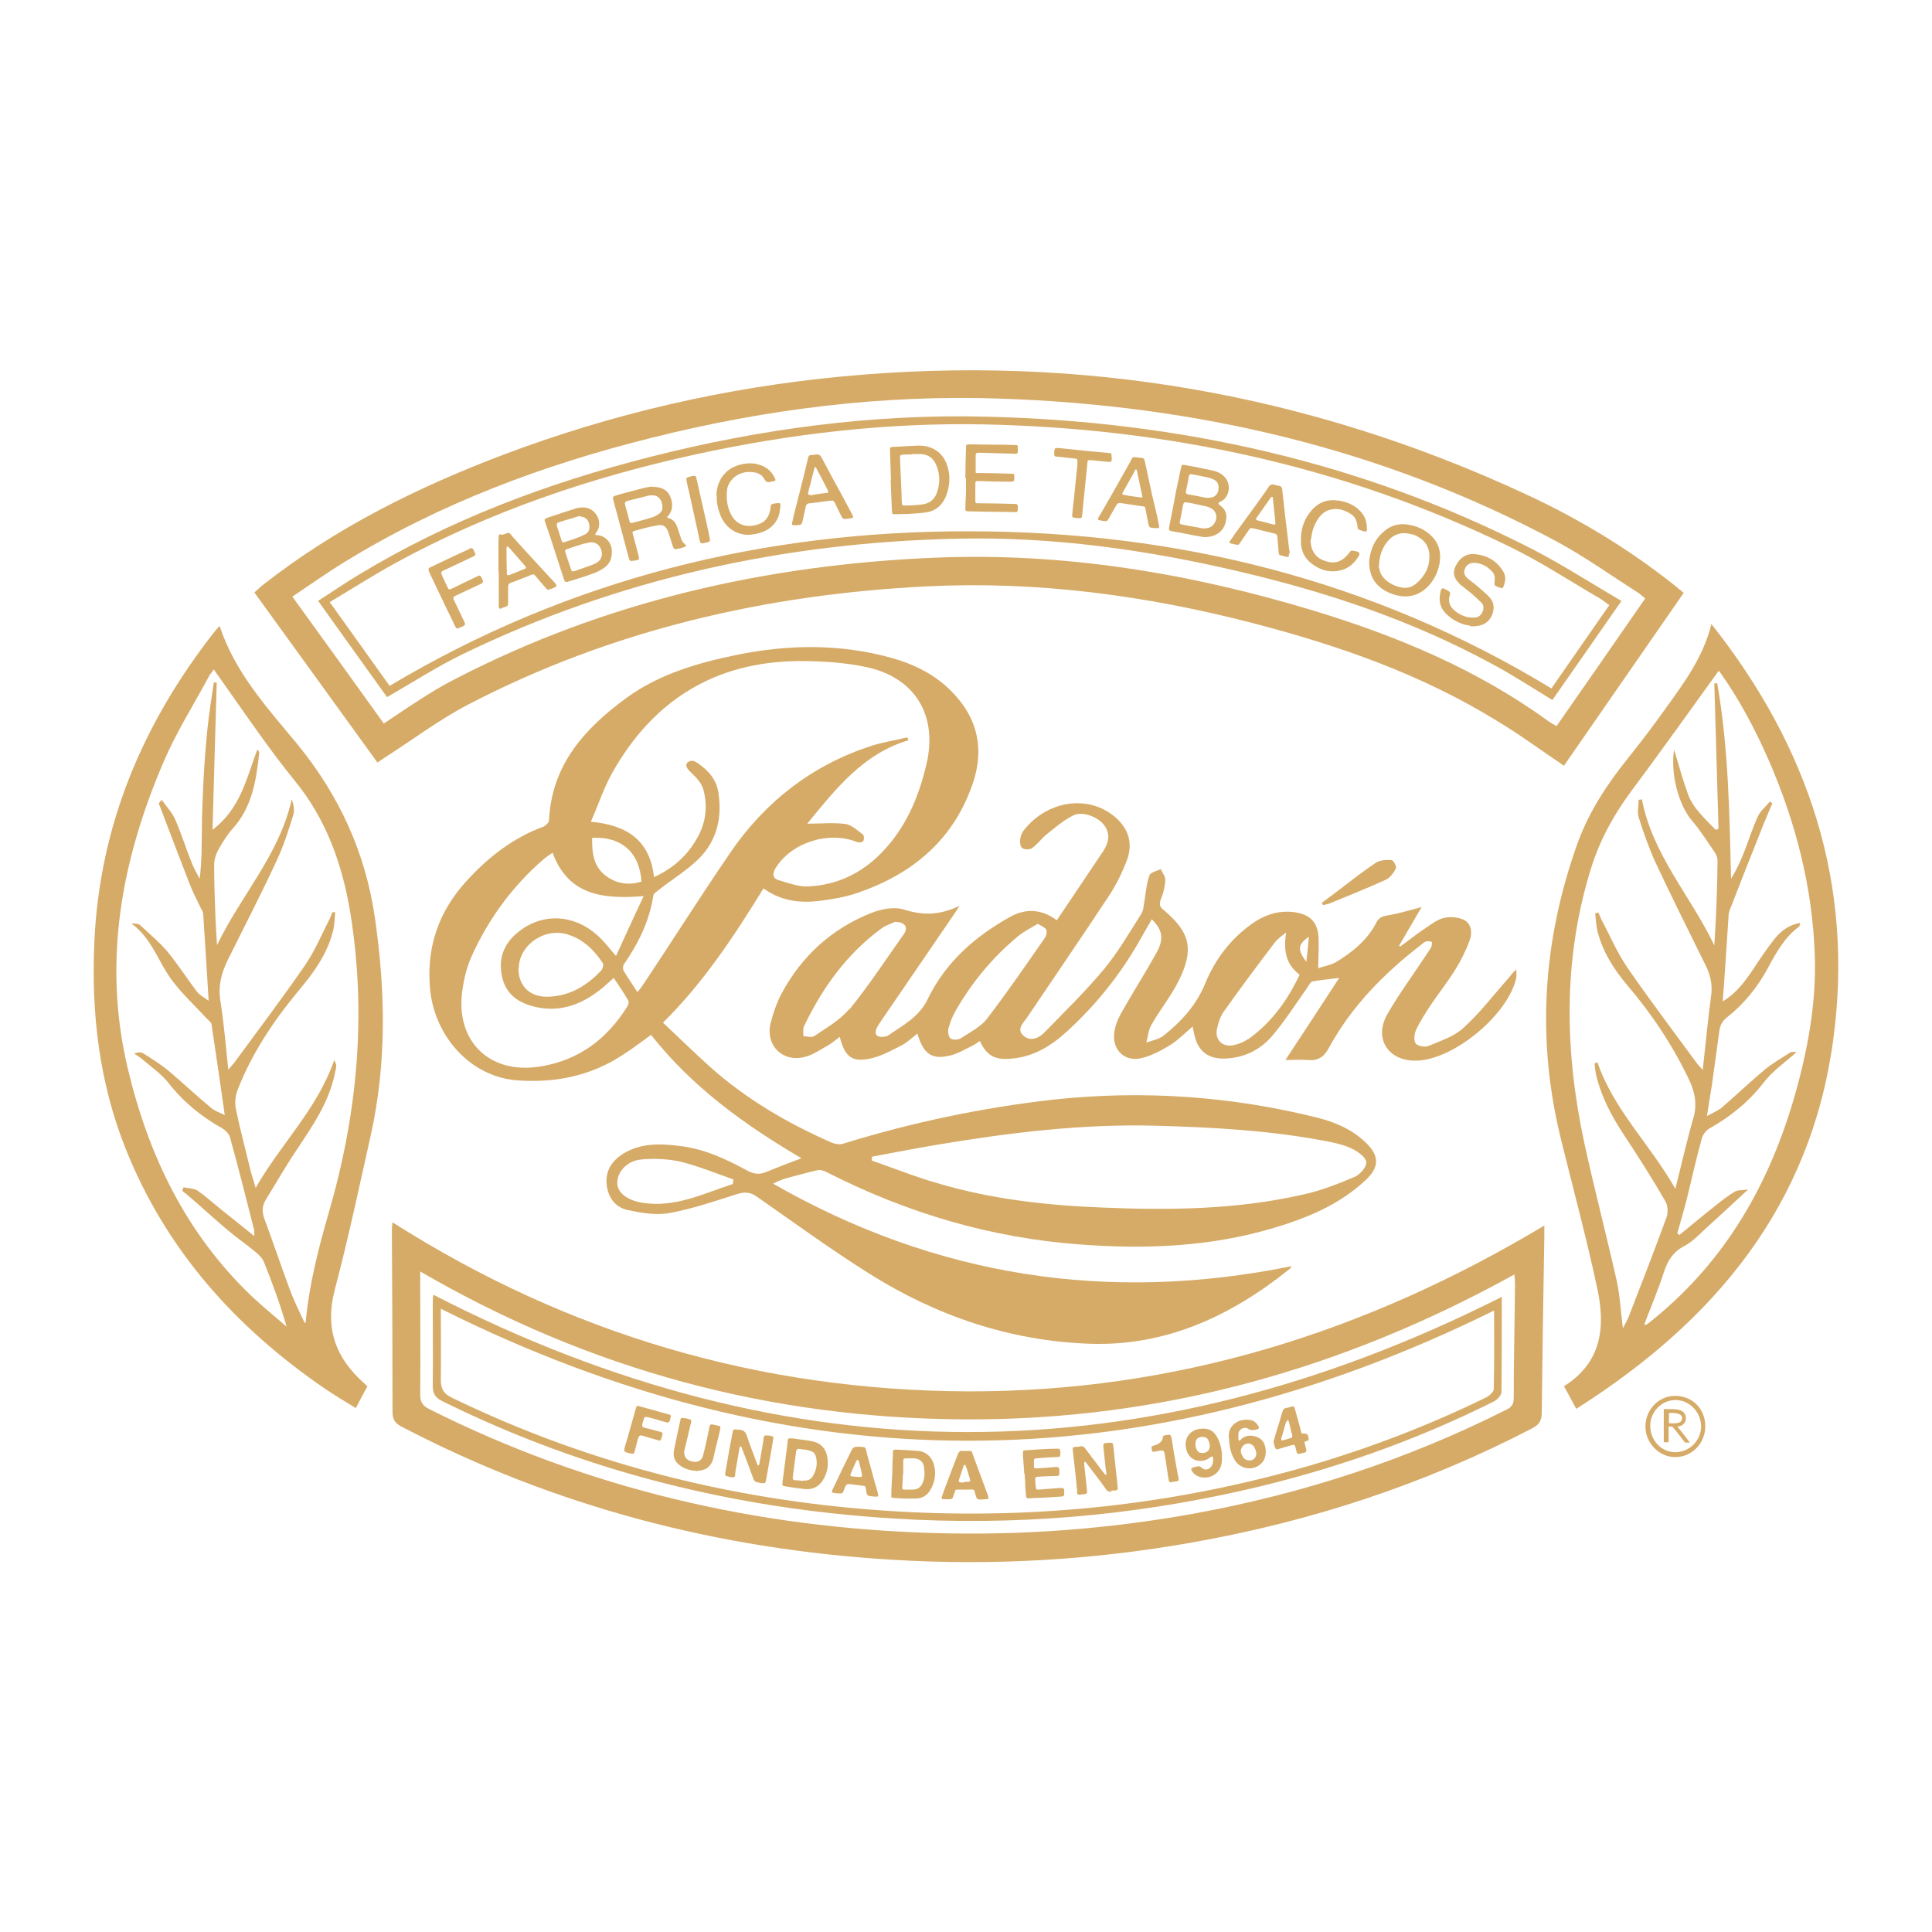 <?xml version="1.0" encoding="UTF-8"?>
<svg xmlns="http://www.w3.org/2000/svg" version="1.1" viewBox="0 0 600 600">
  <defs>
    <style>
      .cls-1 {
        fill: #d6ab67;
      }
    </style>
  </defs>
  <!-- Generator: Adobe Illustrator 28.7.1, SVG Export Plug-In . SVG Version: 1.2.0 Build 142)  -->
  <g>
    <g id="Layer_1">
      <g id="Layer_1-2" data-name="Layer_1">
        <g>
          <path class="cls-1" d="M202.3,321.3c-3,2.2-5.9,4.4-8.9,6.3-10,6.6-21.2,8.8-32.9,7.9-14.4-1.1-25.9-13.8-27-29.1-1-12.6,2.9-23.5,11.3-32.7,6.7-7.4,14.5-13.5,24-17,.7-.3,1.7-1.3,1.7-1.9.8-17.3,11.1-28.6,24.1-38.1,10.2-7.4,22-10.8,34.1-13.3,16.1-3.3,32.2-3.5,48.1.9,6.2,1.7,12,4.4,16.9,8.7,9.2,8.2,12.4,18.3,8.5,30-5.9,17.7-18.7,28.4-35.9,34.3-3.8,1.3-7.9,2-12,2.5-6,.7-11.8,0-17.2-3.9-9.1,14.8-18.5,29.1-31.2,41.7,5,4.7,9.7,9.3,14.7,13.8,11.2,10,24.1,17.5,37.8,23.5,1,.4,2.4.6,3.4.3,21.3-6.6,43.1-11.2,65.3-13.7,27.8-3,55.3-1.1,82.4,5.7,5.4,1.4,10.4,3.6,14.5,7.5,4.4,4.1,4.5,7.7.1,11.8-8.1,7.6-18,11.7-28.4,14.8-19.6,5.9-39.7,6.7-60,5.2-27.9-2-54.1-9.8-79-22.5-.8-.4-1.9-.8-2.8-.6-3.1.7-6.2,1.6-9.3,2.4-1.5.4-3,1-4.5,1.8,50.5,28.9,104.1,37.2,161.1,25.6-.2.2-.4.6-.7.9-18.2,14.6-38.5,24.1-62.3,23.2-24.7-.9-47.5-8.7-68.3-21.8-11.9-7.5-23.3-15.8-34.9-23.9-2-1.4-3.7-1.5-6-.8-6.9,2.2-13.9,4.6-21,5.9-4.1.8-8.8,0-13-.9-3.8-.8-6.2-3.8-6.6-8-.4-4.1,1.5-7.1,4.8-9.3,5.6-3.6,11.8-3.4,18-2.6,7.6.9,14.4,4.1,21,7.7,2.1,1.1,3.8,1.2,5.9.3,3.4-1.4,6.8-2.7,10.8-4.2-17.9-10.5-34.1-22.3-46.7-38.3h0s0,0,0,0ZM198.1,308c.9-1.2,1.5-2,2.1-2.9,8.9-13.4,17.5-27,26.6-40.3,10.8-15.8,25.3-27.1,43.6-33.1,3.7-1.2,7.6-1.8,11.4-2.7.1.3.2.6.3.9-14,4.2-22.4,14.9-31.4,25.9,4.4,0,8.2-.4,11.9.1,1.9.3,3.7,2,5.4,3.3.4.3.4,1.7,0,2.1-.3.4-1.5.4-2.1.1-8.9-3.4-20.3.4-25.1,8.3-1,1.7-.8,3.1.9,3.6,3,.9,6.2,2.1,9.2,2,8.9-.4,16.6-4,22.9-10.5,7.5-7.7,11.5-17.2,13.9-27.4,3.6-15.1-3.4-26.9-18.5-30.2-6.9-1.5-14.1-1.9-21.1-1.9-26,.2-45.2,12.1-57.9,34.6-2.6,4.6-4.3,9.8-6.7,15.3,11.3,1,18.4,5.9,19.6,17.2,6.1-2.8,10.6-6.9,13.6-12.5,2.6-4.7,3.1-9.8,1.7-14.8-.5-1.8-2-3.5-3.5-4.9-.8-.8-2.5-2.2-1.4-3.4,1.2-1,2.3-.4,3.2.2,3.4,2.4,5.8,5.1,6.4,9.2,1.2,7.6-.4,14.7-5.9,20.3-3.7,3.7-8.3,6.5-12.4,9.7-.7.6-1.8,1.2-1.9,1.9-1.2,7.9-4.6,14.8-9.1,21.3-.4.5-.4,1.6-.1,2.1,1.2,2.1,2.6,4,4.1,6.4h0s0,0,0,0ZM270.8,359.3c0,.4,0,.7-.1,1.1,6.9,2.4,13.6,5.1,20.6,7.1,16.5,4.9,33.5,6.8,50.6,7.5,21,.9,42,.7,62.7-4,5.5-1.2,10.9-3.3,16.1-5.5,1.6-.7,3.7-3,3.6-4.5,0-1.5-2.4-3.2-4.1-4.1-2.1-1.1-4.5-1.7-6.8-2.2-18-3.6-36.3-4.6-54.6-5.1-23-.6-45.7,2.2-68.3,6-6.5,1.1-13.1,2.4-19.6,3.6h0ZM171.5,264.9c-1,.7-1.8,1.2-2.4,1.7-9.8,8.4-17.3,18.6-22.6,30.3-1.5,3.3-2.4,7-2.9,10.6-2.3,15.8,8.4,26.3,24.2,23.7,11.9-1.9,20.7-8.5,27-18.6.3-.5.6-1.4.3-1.9-1.4-2.4-2.9-4.6-4.5-7-1.2,1.1-2.1,1.9-2.9,2.6-6.2,5.3-13.2,8.3-21.5,6.4-5-1.2-8.9-3.7-10.2-9-1.3-5.4.1-10.1,4.4-13.8,8-6.9,18.8-6.1,26.4,1.8,1.4,1.4,2.6,3,4.5,5.2,2.9-6.3,5.5-12.1,8.6-18.6-12.7,1-23.4-.2-28.3-13.5h0ZM161,300.7c0,5.8,3.9,9.3,10,8.8,6.4-.4,11.5-3.6,15.8-8.2.4-.5.7-1.8.4-2.2-2.7-4.1-6.1-7.4-10.9-8.9-7.3-2.2-15.1,3.3-15.2,10.5h0ZM227.6,367.7c0-.5.1-1,.2-1.4-5.4-1.9-10.8-4.1-16.3-5.5-4-.9-8.3-1.1-12.4-.7-4.5.4-7.5,4-7.4,7.4.1,2.9,3,5.2,7.6,6,10.2,1.7,19.1-2.8,28.3-5.8h0ZM183.9,260.2c-.1,4.7.4,9,4.4,11.9,3.3,2.4,7,2.9,10.9,1.7-.5-9-6.2-14.1-15.3-13.6h0Z"/>
          <path class="cls-1" d="M522.9,184.1c-12.5,18.1-24.9,35.9-37.2,53.7-7-4.7-13.6-9.6-20.6-13.8-23.6-14.6-49.5-23.6-76.1-30.5-33.2-8.6-66.9-13.1-101.2-11.4-49.9,2.5-97.8,13.5-142.4,36.7-9,4.7-17.2,10.9-25.8,16.4-.7.5-1.5,1-2.4,1.6-12.7-17.6-25.4-35.1-38.2-52.8.9-.8,1.7-1.6,2.6-2.3,22.5-17.7,47.9-30.3,74.5-40.4,34.1-12.9,69.4-21,105.6-24.4,74-7,144.9,5.3,212.4,36.7,16.4,7.6,31.9,17,46.1,28.3.8.7,1.7,1.4,2.8,2.3h0ZM511,185.9c-.9-.7-1.6-1.4-2.4-1.9-8.3-5.3-16.4-11.1-25.1-15.8-53.8-28.9-111.8-42.3-172.5-44.4-36.7-1.3-72.8,3.2-108.4,12.1-33.7,8.4-66,20.4-95.7,38.7-5.4,3.3-10.6,7-16.1,10.7,9.7,13.4,19,26.3,28.4,39.4,3.9-2.6,7.4-5,11-7.3s7.3-4.6,11.1-6.5c46.7-24.2,96.8-35.5,148.9-37.7,40.1-1.7,79.3,4.8,117.6,16.4,26,7.9,51,18.3,73.1,34.4.7.5,1.5.9,2.5,1.5,9.2-13.2,18.3-26.3,27.5-39.6h0Z"/>
          <path class="cls-1" d="M479.6,380.5c0,1.7,0,2.7,0,3.7-.3,18.2-.6,36.4-.8,54.6,0,2.5-.9,3.7-3,4.8-33.5,17.4-68.9,29-106,35.5-30.6,5.4-61.5,7.2-92.6,5.3-53.7-3.2-104.8-16.4-152.6-41.4-2.1-1.1-2.7-2.4-2.7-4.6,0-18.7-.1-37.4-.2-56.1,0-.9.1-1.9.2-2.7,54.7,34.8,114.2,52.2,178.5,52.5,64.4.2,123.7-18.2,179.2-51.5h0ZM130.5,394.8v3.2c0,11.7.1,23.4,0,35.1,0,2.4.8,3.5,2.8,4.5,49.3,24.8,101.7,36.9,156.7,38.5,27.1.8,53.9-1.2,80.6-6,34-6.2,66.5-16.8,97.4-32.4,1.6-.8,2.1-1.8,2.1-3.5,0-11.8.3-23.6.4-35.4,0-.9-.1-1.7-.2-3-53.2,29.4-109.6,45.2-170.1,45-60.5-.2-117.1-15.3-169.8-46h0Z"/>
          <path class="cls-1" d="M114.1,430.5c-1.2,2.2-2.3,4.3-3.6,6.8-3.3-2-6.4-3.9-9.4-5.9-27.8-19-49.5-43.1-62.1-74.7-8.2-20.6-10.7-42.1-9.7-64.1,1.6-36.3,15.1-68.1,37.3-96.4.5-.6,1-1.2,1.6-1.8,4.7,14.3,14.6,25.2,23.8,36.3,13.3,16.1,21.6,34.2,24.5,54.8,3.2,22.3,3.6,44.6-1.3,66.8-3.6,16.1-7,32.2-11.2,48.1-3.2,12.1.2,21.3,9.1,29.2.3.3.6.5,1.1,1h0ZM94.9,410.8c1.1-11.9,4-23.1,7.2-34.2,8.9-30.6,11.8-61.5,6.7-93.1-2.5-15.1-7.5-29.2-17.4-41.2-4.2-5.2-8.2-10.6-12.1-16.1-4.3-6-8.5-12.1-12.9-18.3-.6.9-1.3,1.6-1.7,2.5-4.7,8.7-10,17.1-13.9,26.2-13.1,30.6-19,62.1-11.1,95.3,6.4,26.9,18,51,38.2,70.4,3.6,3.4,7.4,6.5,11.1,9.7-2-7-4.4-13.5-7-20-.5-1.3-1.8-2.5-2.9-3.4-2.9-2.4-6-4.5-8.9-7-4-3.4-7.9-7-11.9-10.4-.5-.5-1.2-.9-1.7-1.4l.4-1.1c1.5.4,3.2.3,4.4,1.1,2.6,1.8,5,4,7.5,6,3.1,2.5,6.3,5,10.1,8.1-.1-1.5,0-2-.2-2.4-2.4-9.5-4.8-19-7.4-28.4-.3-1-1.4-2.1-2.4-2.7-6.4-3.6-12-8.1-16.6-14-2.3-2.9-5.5-5.1-8.4-7.6-.7-.6-1.5-1-2.3-1.6,1.2-.5,2.2-.5,2.9,0,2.7,1.7,5.4,3.4,7.8,5.4,4.4,3.7,8.6,7.7,13.1,11.4,1.1,1,2.7,1.5,4.3,2.3-1.4-9.8-2.7-18.9-4.1-28.1,0-.6-.8-1.2-1.4-1.8-3.6-3.9-7.5-7.5-10.7-11.7-4.4-5.8-6.4-13.3-12.8-17.9,1.2,0,2.2,0,2.8.6,2.8,2.6,5.8,5.1,8.3,8,3.3,4,6.1,8.4,9.2,12.5.8,1.1,2.2,1.8,3.7,2.9-.6-9.5-1.1-18.2-1.7-27,0-.6-.5-1.3-.8-1.9-1.2-2.5-2.5-5-3.5-7.6-3.2-8.2-6.3-16.5-9.5-24.8,0,0,.2-.3.9-1.1,1.6,2.2,3.4,4.1,4.3,6.3,1.9,4.4,3.3,9,5.1,13.4.6,1.6,1.6,3.2,2.4,4.8.7-5.4.6-10.5.7-15.6,0-5.1.3-10.2.5-15.3.3-5.2.7-10.4,1.2-15.5.5-4.9,1.3-9.7,2-14.6.3,0,.6.1.9.1-.4,15-.9,30.1-1.3,45.7,8.8-6.7,10.6-16.2,13.9-24.9.4.4.6.7.6,1-.9,8.5-2.2,16.9-8.3,23.6-1.8,2-3.2,4.4-4.5,6.7-.7,1.3-1.2,3-1.2,4.5,0,5.4.2,10.8.4,16.2.1,2.9.3,5.8.5,8.7,7.4-15.4,19.4-28.1,23.2-45.3.6,1.7.9,3.4.5,4.8-1.5,4.8-3,9.7-5.2,14.3-4.8,10.4-10.1,20.6-15.2,30.9-1.9,3.9-3,7.9-2.3,12.4,1.1,6.9,1.7,14,2.5,21.6.9-1.1,1.4-1.6,1.8-2.1,7.4-10.1,14.9-20,22-30.3,3.1-4.5,5.2-9.6,7.7-14.5.3-.6.6-1.4.8-2h.9c-.2,2.1-.2,4.1-.7,5.9-1.8,7.2-6.1,13-10.7,18.5-7.8,9.4-14.6,19.6-19,31-.6,1.6-.8,3.7-.5,5.5,1.3,6.3,3,12.6,4.5,18.9.4,1.7,1,3.4,1.7,5.8,7.8-13.7,19.1-24.4,24.4-39.7.5,1.2.7,1.5.6,1.7,0,.8-.2,1.6-.4,2.4-1.8,9-6.9,16.3-11.8,23.7-3.4,5-6.4,10.3-9.6,15.5-1.2,1.9-1.3,3.8-.5,6,2.7,7.3,5.2,14.7,7.9,22,1.3,3.5,3,6.9,4.6,10.3h0s0,0,0,0Z"/>
          <path class="cls-1" d="M489.5,437.5c-1.5-2.8-2.6-4.9-3.8-7,11.7-7.3,12.9-18.3,10.4-30.1-3.3-15.6-7.5-31-11.3-46.5-7.7-31.1-5.7-61.6,5-91.7,3.5-9.8,9.1-18.4,15.6-26.5,4-5,7.9-10.1,11.6-15.3,5.8-8.1,11.9-16.1,14.5-26.6,30.3,38.3,44.4,80.9,37.8,129.3-7,51.5-36.9,87.3-79.9,114.5h0ZM533.7,208.4c-9.1,12.6-18,25.1-27.1,37.3-5.5,7.4-9.8,15.3-12.5,24-8.8,28.3-8.2,57-2,85.6,3.1,14.2,6.8,28.3,10,42.5,1,4.6,1.2,9.3,1.9,14.7.8-1.5,1.3-2.4,1.7-3.3,4-10.3,8-20.6,11.8-31,.6-1.5.5-3.9-.4-5.3-4.1-7.1-8.5-14-13-20.8-3.8-5.8-7-11.9-8.5-18.7-.2-1-.3-2.1-.4-3.2.3,0,.6-.2.9-.3,5,14.7,16.3,25.4,24.2,39.3,2-8,3.6-15.1,5.6-22,1.2-4.2.5-8-1.3-11.8-5.1-10.7-11.6-20.5-19.3-29.5-4.1-4.9-7.5-10.2-9.1-16.4-.5-1.9-.6-4-.8-5.9.3,0,.6-.1,1-.2.3.6.5,1.3.8,1.9,2.7,5.1,5,10.5,8.2,15.2,6.9,10,14.3,19.8,21.5,29.6.4.6,1,1.1,1.9,2.2.9-8.1,1.6-15.6,2.6-23,.5-3.4-.2-6.5-1.7-9.5-5.2-10.6-10.5-21.1-15.5-31.8-2.1-4.6-3.8-9.4-5.3-14.2-.5-1.6,0-3.6,0-5.4.3,0,.7-.1,1-.2,3.3,17.3,15.2,30.1,22.5,45.4.6-8.9.9-17.6,1-26.4,0-.9-.5-2-1-2.7-2.3-3.3-4.4-6.7-7-9.7-4.4-5.3-6.6-15-5.5-22,1.5,4.9,2.7,9.4,4.3,13.8,1.7,4.6,5.4,7.7,8.6,11.1.3-.1.6-.2.9-.3-.4-15.1-.9-30.1-1.3-45.2.3,0,.6,0,.9,0,3.5,20,3.8,40.3,4.3,60.7,1.6-2.6,2.8-5.2,3.9-7.9,1.5-3.8,2.7-7.7,4.4-11.4.8-1.8,2.5-3.1,3.8-4.7.2.2.5.4.7.6-1.3,3.1-2.6,6.1-3.8,9.2-3.2,8-6.3,15.9-9.4,23.9-.3.7-.4,1.5-.4,2.3-.4,5.5-.7,11-1.1,16.5-.2,3-.4,6.1-.7,9.6,4.3-2.6,6.8-6.1,9.2-9.6,2.2-3.3,4.4-6.7,6.9-9.8,2-2.5,4.5-4.4,8-5-.2.6-.2.9-.3,1.1-4.5,3.3-7.1,8-9.7,12.8-3.2,6-7.4,11.2-12.7,15.4-1.7,1.3-2.3,2.8-2.5,4.7-.7,5.4-1.5,10.7-2.2,16-.5,3.1-1,6.2-1.6,10,2-1.1,3.5-1.7,4.7-2.7,4.4-3.8,8.6-7.8,13-11.5,2.5-2.1,5.3-3.7,8.1-5.5.6-.4,1.5-.1,2.1-.2-3.6,3.2-7.5,5.9-10.2,9.4-4.7,6.1-10.4,10.7-17,14.4-1,.6-2,1.9-2.3,3.1-1.7,6.2-3.1,12.4-4.6,18.6-.9,3.6-2,7.2-3,10.8.2.2.4.4.7.5,3.8-3.1,7.5-6.2,11.3-9.2,1.9-1.5,3.8-3,5.8-4.2,1-.6,2.3-.4,4.2-.7-4.7,4.3-8.6,8-12.6,11.6-2.3,2.1-4.5,4.5-7.1,5.9-3.5,1.8-5.2,4.4-6.4,8-1.8,5.6-4.1,11-6.2,16.5.4,0,.6,0,.7,0,1-.7,1.9-1.4,2.8-2.2,22-18.1,35.4-41.6,43.2-68.7,4.1-14.3,6.8-28.9,6.3-43.8-.7-21.1-5.9-41.3-14.3-60.6-4.3-9.8-9.3-19.2-15.4-27.7h0s0,0,0,0Z"/>
          <path class="cls-1" d="M410.6,280.3c1.9-1.4,3.8-2.8,5.6-4.2,3.7-2.8,7.2-5.6,11-8.1,1.3-.9,3.3-1,5-.9.5,0,1.6,2,1.3,2.6-.7,1.4-1.8,2.9-3.1,3.5-5.7,2.6-11.5,4.9-17.3,7.3-.7.3-1.5.4-2.2.6-.1-.2-.3-.5-.4-.8h0Z"/>
          <path class="cls-1" d="M529.6,442.9c0,5.3-4.2,9.7-9.4,9.6-5,0-9.2-4.4-9.2-9.5,0-5.2,4.1-9.5,9.2-9.5,5.4,0,9.4,4,9.4,9.5h0ZM512.5,442.7c0,4.6,3.3,8.2,7.7,8.3,4.4,0,8-3.5,8.1-7.9,0-4.4-3.4-8.2-7.8-8.3-4.3-.1-8,3.5-8,8h0Z"/>
          <path class="cls-1" d="M471.1,301c-1.2.8-1.7,1.7-2.4,2.5-4.7,5.3-9,11-14.2,15.7-2.9,2.7-7,4-10.8,5.6-1.1.5-3.3.1-4-.7s-.5-2.9,0-4.1c1.3-2.8,3-5.4,4.7-8,2.5-3.7,5.3-7.2,7.7-11.1,1.7-2.8,3.2-5.8,4.3-8.8.9-2.3.6-5.2-1.7-6.4-1.8-.9-4.4-1.1-6.4-.6-2,.5-3.9,2-5.7,3.2-2.7,1.8-5.2,3.8-7.8,5.7,0-.1-.2-.2-.3-.3,2.2-3.8,4.5-7.7,7-12-4.2,1.1-7.4,2.1-10.7,2.6-1.7.3-2.7.8-3.4,2.3-2.8,5.4-7.4,9.1-12.5,12.2-1.6.9-3.5,1.2-5.5,1.9,0-4,.3-7.3,0-10.5-.5-4.3-3.1-6.3-7.4-6.9-5.1-.7-9.5.9-13.5,3.8-6.5,4.7-11.2,11-14.2,18.3-2.8,6.8-7.4,11.8-12.9,16.2-1.5,1.2-3.6,1.5-5.4,2.2.5-1.8.6-3.8,1.5-5.4,2.6-4.6,6-8.8,8.4-13.5,5.1-10,3.5-15.2-3.5-21.4-.3-.3-.6-.6-.9-.8-1.5-1-1.6-2.2-.8-3.9.7-1.7,1.1-3.7,1.2-5.5,0-1.1-.9-2.3-1.4-3.4-1.2.6-3.2,1-3.5,1.9-.9,2.3-1.1,5-1.5,7.5-.3,1.5-.3,3.2-1,4.4-3.8,6-7.4,12.2-11.9,17.6-5.7,6.8-12.1,13-18.3,19.4-1.7,1.7-4.3,2.9-6.5.9s0-3.9,1.1-5.5c8.4-12.5,17-25,25.3-37.6,2.4-3.6,4.4-7.6,5.9-11.7,1.9-5.5,0-10.2-4.6-13.7-8.4-6.4-20.6-4.1-27.5,4.7-.7.8-1.1,2-1.2,3-.1.9.1,2.3.7,2.6.8.5,2.3.5,3,0,1.6-1.1,2.8-2.8,4.3-4.1,2.8-2.2,5.5-4.6,8.6-6.1,2.9-1.4,7.8.6,9.6,3.2,2,2.8,1.2,5.6-.5,8.1-4.7,7.1-9.5,14.1-14.3,21.3-4.8-3.6-9.8-3.7-14.6-1-10.9,6.1-20,14.1-25.5,25.5-2.7,5.6-7.7,8.1-12.3,11.3-.4.3-.9.3-1.4.4-2.2.2-3-.8-2.1-2.8.3-.6.7-1.2,1.1-1.8,7.5-11,15-21.9,22.5-32.9.6-.8,1.1-1.7,2.1-3.2-6.2,3-11.4,3-17.2,1.2-3.1-1-7.2-.2-10.4,1.1-12.2,4.9-21.5,13.4-27.7,25-1.5,2.8-2.6,6.1-3.4,9.2-1.6,6.8,3.6,12.1,10.4,10.5,2.7-.6,5.2-2.4,7.7-3.8,1.2-.7,2.2-1.6,3.4-2.5,1.6,6.4,3.9,8.1,10.1,6.6,3.1-.8,6.1-2.4,9-3.9,1.8-.9,3.3-2.4,5-3.7,1.9,6.4,4.5,8.2,10.2,6.8,2.4-.6,4.6-1.9,6.8-3,.9-.4,1.6-1,2.4-1.5,2.1,4.5,4.6,5.9,9.5,5.5,7.1-.5,12.7-4,17.7-8.6,8.7-8,16-17,21.9-27.2,1.4-2.5,2.9-5,4.3-7.5,3.3,3.2,3.9,6.1,1.4,10.5-3.5,6.3-7.4,12.4-10.9,18.6-1.1,2-2,4.2-2.2,6.4-.5,5,3.2,8.7,8.1,7.7,3.3-.7,6.5-2.4,9.4-4.2,2.4-1.5,4.4-3.6,6.9-5.7.1.8.2,1.1.3,1.5,1,6.1,4.4,8.9,10.6,8.4,5.6-.4,10.3-2.9,13.8-7,4-4.7,7.3-9.9,10.9-15,.5-.7,1-1.8,1.6-1.9,2.6-.5,5.3-.7,8.3-1.1-5.5,8.5-11,16.8-16.7,25.5,2.8,0,4.8-.2,6.9,0,3,.3,5-.8,6.5-3.6,7-12.9,17-23.1,28.5-32,.6-.4,1.1-1,1.7-1.2.6-.2,1.2,0,1.9.1,0,.5,0,1.1-.2,1.6-.5.9-1.1,1.7-1.6,2.5-4,6.1-8.4,12-12,18.3-4.4,7.6.2,14.7,9,14.5,11.7-.3,28.6-14.4,31-25.8.1-.8,0-1.6,0-2.4ZM263.6,313.5c-2.8,3.4-7,5.7-10.8,8.3-.7.5-2.2,0-3.3,0,0-1-.2-2.2.2-3.1,5.7-11.9,13.3-22.5,24.1-30.4,1.4-1,3.2-1.5,4.1-2h0c3.3,0,4.2,1.8,2.8,3.8-5.6,7.9-10.9,16-17,23.5ZM306.6,316.3c-2,2.6-5.4,4.3-8.3,6.2-.8.5-2.6.5-3.2-.1-.6-.6-.8-2.2-.5-3.2.5-1.9,1.3-3.8,2.3-5.5,5-8.7,11.4-16.4,19.1-22.8,1.9-1.6,4.1-2.7,6.3-4h0c1.2.7,2.2,1.1,2.6,1.8.3.5.1,1.8-.3,2.4-5.9,8.5-11.8,17.1-18.1,25.3ZM387.6,322.7c-1.3.9-3,1.6-4.6,1.9-3.5.7-5.9-1.9-5-5.3.4-1.8,1-3.7,2.1-5.2,5.1-7.2,10.4-14.3,15.8-21.4.9-1.2,2.3-2.1,3.5-3.1h0s0,0,0,0c-.8,5.4-.2,9.8,4.2,13.1-3.8,8.1-8.8,14.9-15.9,20ZM405.7,298.7c-2.8-3.7-2.7-5.4.8-7.8-.2,2.4-.5,4.7-.8,7.8Z"/>
          <path class="cls-1" d="M503.5,186.7c-7.5,10.8-14.4,20.7-21.4,30.7-6.4-3.9-12.5-7.9-18.9-11.3-24.7-13.4-51-22.2-78.3-28.6-28.9-6.8-58.2-10.9-87.9-10.2-53.6,1.2-105,12.4-153.4,35.9-8,3.9-15.4,8.7-23.4,13.3-6.9-9.7-14.1-19.6-21.4-29.9,4.4-2.8,8.4-5.6,12.6-8.1,28.2-17.1,58.7-28.5,90.5-36.6,34.2-8.7,69.1-13.4,104.4-12.5,59.5,1.4,116.5,13.9,169.7,41.2,9.3,4.8,18.1,10.5,27.5,16h0ZM499.7,187.9c-1-.7-1.8-1.4-2.6-1.9-9.3-5.4-18.4-11.4-28-16.1-51.6-25.2-106.4-36.9-163.5-38.1-30.2-.6-60.1,2.9-89.5,9.3-32.5,7.1-63.9,17.7-93.2,33.7-6.9,3.8-13.5,8-20.5,12.2,6.5,9.1,12.7,17.7,18.6,26,55.8-33.3,116.4-48.2,180.4-48,64.1.1,124.8,15,180.4,48.8,5.9-8.5,11.9-17.1,18-25.9h0Z"/>
          <path class="cls-1" d="M466.4,402.8c0,10,0,19.8-.1,29.5,0,1-1.4,2.5-2.5,3-24.6,12.3-50.4,21.3-77.1,27.4-35.9,8.2-72.2,11.2-109,8.9-49.1-3-96-14.5-140.2-36.4-2.2-1.1-3.1-2.2-3.1-4.7.1-8.8,0-17.6,0-26.4,0-.8.1-1.5.2-2,110.5,56.9,221,56.6,331.9.6h0ZM136.9,406.3c0,7.3.1,14.7,0,22.1,0,2.9.8,4.4,3.5,5.7,43.7,21.2,90,32.5,138.4,35.3,43.4,2.5,86-2.1,127.8-14.2,18.8-5.5,37.1-12.5,54.7-21.1,1.1-.5,2.6-1.8,2.6-2.7.2-8.1.1-16.1.1-24.4-109.1,53.9-217.9,54.1-327-.5h0Z"/>
          <path class="cls-1" d="M521,443c.6,0,1.6-.3,2.2-1.2.5-.7.4-1.9.2-2.3-.8-2-2.8-1.9-6.7-1.9v10.3c.8,0,.9,0,1.5,0,0-1.6,0-2.7,0-4.9.4,0,1.2,0,1.3.2,1.8,2.1,2.5,3.2,3.8,4.8h0c.4,0,.6,0,1.5,0-1.1-1.5-3.2-4.2-3.9-5ZM518.3,442c0-1.3,0-1.7,0-3.2,1.3,0,4.1-.1,4.1,1.6s-1.9,1.7-4.1,1.6Z"/>
        </g>
        <path class="cls-1" d="M345.2,463.2c-.9.2-1.5-.2-2-1.1-1.6-2.3-3.4-4.5-5.1-6.8-.3-.4-.6-.8-.9-1.2,0,0-.2-.1-.3-.2,0,.1-.2.2-.2.4,0,1,.2,2.1.3,3.1.2,1.9.4,3.9.6,5.8,0,.5-.1.7-.6.8-.6,0-1.2.2-1.8.2-.5,0-.7-.2-.7-.7,0-.2,0-.4,0-.7-.4-4-.8-8-1.3-12-.1-1.4-.2-1.4,1.2-1.5.3,0,.7,0,1-.1.7-.2,1.2,0,1.6.6,1,1.4,2.1,2.8,3.2,4.2,1,1.3,1.9,2.6,2.9,3.8.1.1.3.2.4.3,0-.2.2-.3.1-.5,0-.4-.1-.9-.2-1.3-.2-2.2-.5-4.5-.7-6.7-.1-1.3-.1-1.4,1.2-1.5,1.9-.1,1.7-.1,1.9,1.5.4,4,.9,8.1,1.3,12.1.1,1,0,1.1-1,1.2-.3,0-.6,0-1,0h0Z"/>
        <path class="cls-1" d="M228.9,444c.2,0,.4,0,.7,0,1.2.1,1.9.6,2.3,1.8,1,3,2.2,6,3.3,9,0,.1.2.3.3.4,0-.1.2-.3.3-.4.4-2.5.9-5,1.3-7.5,0-.2,0-.3,0-.5.2-1,.3-1.1,1.3-1,.3,0,.6,0,.8.1,1,.2,1.1.3.9,1.2-.1.8-.3,1.7-.4,2.5-.6,3.4-1.2,6.8-1.8,10.1-.2.9-.4,1-1.3.9-.5,0-1-.2-1.5-.3-.6-.1-.9-.4-1.1-1-.8-2.2-1.7-4.5-2.5-6.7-.4-1-.8-2.1-1.2-3.1,0-.1-.2-.3-.4-.4,0,.1-.2.3-.2.4-.4,2.5-.9,5-1.3,7.5,0,.4-.1.8-.1,1.1,0,.5-.3.7-.8.7-.6,0-1.3-.2-1.9-.4-.4-.1-.5-.5-.4-.8.1-.7.3-1.5.4-2.2.6-3.5,1.2-7,1.9-10.5.1-.9.3-1,1.2-1h0,0Z"/>
        <path class="cls-1" d="M277.1,457.7c0-2,.1-4.1.2-6.1,0-.2,0-.4,0-.7,0-.5.2-.7.7-.7h.4c2.3.1,4.5.2,6.8.4,2.3.2,4.1,1.8,4.8,4.1.8,2.8.4,5.4-1,7.9-1,1.8-2.5,2.7-4.5,2.8-1.1,0-2.1,0-3.2,0-1.2,0-2.4-.1-3.6-.2-.8,0-1-.1-.9-.9,0-2.2.2-4.4.3-6.5h0,0,0ZM280.4,457.9h0c0,1.3-.1,2.5-.2,3.8,0,.8,0,.9.8.9.8,0,1.6,0,2.5,0,1.5,0,2.4-.7,3-2,.8-1.7.7-3.5.4-5.3-.3-1.5-1.5-2.3-3-2.4-.7,0-1.5,0-2.2,0-1,0-1.2,0-1.2,1.1,0,1.3,0,2.6,0,3.9h0Z"/>
        <path class="cls-1" d="M257.1,454.3c0,1.7-.4,3.3-1.2,4.8-1.3,2.5-3.5,3.7-6.3,3.3-1.9-.2-3.8-.5-5.7-.8-.9-.1-1-.3-.9-1.2.5-4.1,1.1-8.2,1.6-12.4,0-.2,0-.3,0-.5.1-.7.3-.9,1.1-.8.9,0,1.7.2,2.5.3,1.3.2,2.7.3,4,.6,2.2.4,3.8,1.7,4.5,3.9.3.9.3,1.8.4,2.7h0ZM249.4,459.8c1.2.1,2.3-.2,3-1.3,1.2-2,1.6-4.2.9-6.4-.2-.6-.6-1.1-1.1-1.3-.7-.3-1.4-.5-2.2-.6-.5-.1-.9,0-1.4-.2-1-.1-1.2,0-1.4,1-.1,1.1-.3,2.1-.4,3.2-.2,1.5-.4,3-.6,4.5,0,.8,0,.9.8,1,.8,0,1.5.1,2.3.2h0Z"/>
        <path class="cls-1" d="M318.1,457.7c-.1-1.9-.3-3.7-.4-5.6,0-.3,0-.6,0-.9,0-.6,0-.8.8-.8,1.5-.1,3-.2,4.5-.3,1.7-.1,3.4-.2,5.1-.2,1,0,1.1,0,1.2,1.1,0,1.5,0,1.5-1.4,1.5-2,.1-4,.2-6,.4-.6,0-.7.1-.8.7,0,.6,0,1.3,0,1.9,0,.4.2.5.6.5h.7c1.8-.1,3.6-.3,5.4-.4,1,0,1.1,0,1.2,1.1,0,2,0,1.6-1.6,1.7-1.6,0-3.2.1-4.8.2-1,0-1.2.2-1.1,1.2,0,.7.1,1.4.2,2.1,0,.6.2.8.9.7.9,0,1.9-.2,2.8-.2,1.3-.1,2.5-.2,3.8-.3,1.1,0,1.3,0,1.3,1.2,0,1.4,0,1.4-1.3,1.5-2.5.2-4.9.3-7.4.4-.6,0-1.3,0-1.9.1-1,.1-1.2,0-1.3-1,0-1-.2-2-.2-2.9,0-1.2-.1-2.5-.2-3.7h0,0Z"/>
        <path class="cls-1" d="M216.3,456.8c-1.7-.1-3.3-.5-4.7-1.4-1.9-1.2-2.7-2.8-2.3-5,.3-1.6.7-3.2,1-4.8.3-1.5.7-3.1,1-4.6.1-.6.2-.7.8-.6.6,0,1.2.1,1.8.3.8.2.9.4.7,1.1-.4,1.8-.9,3.7-1.3,5.5-.2,1-.5,2-.7,2.9-.2.8-.2,1.5.2,2.2.6,1.2,1.8,1.5,3,1.6,1.2,0,2.1-.6,2.5-1.8.2-.8.4-1.6.6-2.4.5-2.2,1-4.4,1.4-6.6.2-.8.3-.9,1.1-.8.6.1,1.2.3,1.8.4.5.1.6.4.5.9-.4,1.9-.9,3.9-1.4,5.8-.3,1.2-.5,2.3-.8,3.5-.4,1.5-1.3,2.9-2.9,3.4-.8.3-1.6.3-2.4.5h0Z"/>
        <path class="cls-1" d="M305.2,465.7h-.4c-1.4,0-1.5-.2-1.8-1.4-.6-2-.3-1.7-2.2-1.7-1.1,0-2.1,0-3.2,0-.8,0-.9,0-1.1.8-.2.5-.4,1-.5,1.5-.1.4-.4.6-.8.7-.7,0-1.5,0-2.2,0-.5,0-.7-.3-.5-.8.2-.6.4-1.1.6-1.7,1.4-3.8,2.8-7.5,4.3-11.3.1-.3.2-.5.4-.8.2-.2.4-.4.7-.4.8,0,1.6,0,2.5,0s.9.3,1,.8c1.6,4.3,3.2,8.6,4.8,13,0,.1,0,.2.1.4.2.6,0,.8-.6.8-.3,0-.6,0-1,0h0s0,0,0,0h0ZM299.5,460.2h1c.8,0,.9-.1.7-.9-.4-1.4-.8-2.8-1.3-4.1-.1-.4-.4-.4-.6,0-.1.1-.2.3-.2.5-.2.6-.4,1.2-.6,1.8-.2.7-.5,1.4-.7,2.1-.2.6,0,.7.6.8.4,0,.8,0,1.1,0h0Z"/>
        <path class="cls-1" d="M266.5,449.3c.5,0,1.1,0,1.6.1.5,0,.7.3.8.7.5,2.1,1.1,4.2,1.7,6.3.5,2,1.1,4.1,1.7,6.1.1.5.3,1,.4,1.6.1.5,0,.7-.6.7-.7,0-1.3-.1-2-.2-.5,0-.9-.4-1-.9,0-.5-.2-.9-.2-1.4-.1-.7-.3-.9-1-.9-1.4-.2-2.7-.3-4-.5-.9,0-1,0-1.4.8-.2.5-.4,1-.6,1.5-.1.4-.4.6-.8.6-.8,0-1.5,0-2.3-.2-.3,0-.5-.2-.4-.5,0-.3.2-.5.3-.8,1.9-4,3.8-8,5.8-12,.3-.7.9-1,1.7-1,.1,0,.2,0,.4,0h0ZM267.7,457.9c-.3-1.3-.6-2.7-1-4.2,0-.1-.3-.4-.4-.3-.1,0-.3.2-.4.4-.6,1.3-1.2,2.6-1.7,4-.2.5-.1.7.4.7.8.1,1.6.2,2.5.2.5,0,.6,0,.6-.8h0Z"/>
        <path class="cls-1" d="M379.5,452.6c0,1.7-.2,3-1.1,4.2-1.5,2-4.5,2.7-6.7,1.5-.7-.4-1.2-.9-1.6-1.6-.3-.5-.2-.7.3-.9.5-.1.9-.3,1.4-.4.5-.1,1,0,1.4.4.9.9,2.2.7,3-.4.6-.9.6-1.9.5-2.8,0-.3-.2-.3-.5-.2-.2,0-.3.2-.5.3-2.8,2.1-6.5.8-7.3-2.6-.1-.5-.2-1-.2-1.5,0-2.5,1.6-4.3,4-4.8.3,0,.6-.1.8-.1,2.3-.2,3.9.5,5.1,2.8,1,1.9,1.4,4,1.4,6h0ZM375.7,449c0-.7-.2-1.3-.6-2-.6-1.1-2.8-.9-3.4-.1-.8,1.1-.5,3.3.6,4.1,0,0,.2.1.2.1,1.7.5,3.3-.3,3.2-2.2h0Z"/>
        <path class="cls-1" d="M381.6,446.6c0-.4,0-.8,0-1.1.1-2,1.6-3.7,3.5-4.3,1-.3,2.1-.4,3.2-.2,1.2.2,1.9.9,2.5,1.9.3.5.2.8-.4,1-.9.2-1.8.5-2.8-.2-1-.7-2.6,0-2.9,1.1-.2.7-.1,1.5-.1,2.2,0,.1.1.3.2.4s.3,0,.4-.2c1.4-1.5,3.2-1.6,5-1,2,.7,2.8,2.3,2.9,4.4,0,1.5-.3,2.8-1.3,3.8-2.4,2.5-6.5,2-8.3-.9-1.1-1.8-1.6-3.8-1.8-5.9,0-.3,0-.6,0-.9h0s0,0,0,0ZM390.1,451.2c0-.6-.2-1-.4-1.4-.4-1-1.2-1.5-2.1-1.5-.9,0-1.8.7-2.1,1.6-.4.9,0,1.7.5,2.5.5,1,1.6,1.3,2.6,1.1,1-.3,1.5-1,1.6-2.2h0Z"/>
        <path class="cls-1" d="M207.1,441.7c-.3,0-.6-.1-1-.2-1.7-.5-3.3-1-5-1.4-.8-.2-1,0-1.2.7-.1.5-.3.9-.4,1.4-.2.8,0,1,.7,1.2,1.7.4,3.4.9,5,1.3.5.1.7.4.5.9-.1.4-.2.9-.4,1.3-.1.5-.4.6-.9.4-1.4-.4-2.7-.8-4.1-1.2-.2,0-.4-.1-.6-.2-1-.3-1.3,0-1.6,1-.3,1.3-.7,2.6-1,3.8-.2.8-.4.9-1.2.7-.4-.1-.8-.2-1.2-.3-.7-.2-.9-.4-.8-1.1.2-1,.5-1.9.8-2.8.9-3.3,1.9-6.6,2.8-9.9.2-.7.3-.8,1-.6,3,.8,6,1.7,9,2.5.9.2.9.3.7,1.2,0,.3-.1.6-.2.8-.2.5-.4.6-1,.6h0Z"/>
        <path class="cls-1" d="M395.5,447.7c.2-.8.5-1.6.7-2.5.7-2.2,1.4-4.4,2-6.6.2-.8.6-1.3,1.5-1.4.5,0,1-.3,1.5-.4.6-.1.7,0,.9.6.6,2.2,1.2,4.4,1.8,6.5,0,.2,0,.4.1.5.2.8.3.9,1.1.8.6,0,1,.2,1.2.9,0,.2,0,.4.1.6,0,.5,0,.7-.5.8-.9.2-.9.3-.6,1.2.1.5.3,1.1.4,1.6,0,.4,0,.7-.5.8-.6.1-1.2.3-1.7.4-.4.1-.6,0-.8-.5-.1-.5-.3-1.1-.4-1.6-.2-.7-.4-.8-1.1-.6-1.1.3-2.2.6-3.4,1-1.6.5-1.6.5-2.1-1.1,0-.3-.1-.7-.2-1h0ZM397.9,446.8c0,.5,0,.6.5.5.8-.2,1.6-.4,2.4-.7.6-.2.6-.3.5-1-.4-1.3-.7-2.7-1-4,0-.2-.2-.4-.3-.6-.2.2-.4.3-.5.5,0,.1-.1.3-.2.4-.2.7-.4,1.4-.6,2.1-.2.9-.5,1.8-.8,2.7h0Z"/>
        <path class="cls-1" d="M357.6,450c0-.8,0-.9.8-1.1.5-.1.9-.3,1.3-.5.7-.4,1.3-1,1.4-1.8,0-.6.3-.8.9-.9,1.6-.2,1.6-.3,1.9,1.3.5,3.1,1,6.3,1.6,9.4.1.8.3,1.7.5,2.5.1,1.1,0,1.1-1,1.2-.4,0-.8.1-1.2.2-.6.1-.7,0-.8-.5-.2-1-.4-2-.5-3-.3-1.8-.5-3.5-.8-5.3-.2-1-.4-1.1-1.3-1-.5,0-1,.2-1.5.3-1.1.2-1.2,0-1.2-1h0Z"/>
        <path class="cls-1" d="M373.8,166.8c-1-.2-2.4-.4-3.9-.7-1.9-.4-3.8-.8-5.8-1.1-1.1-.2-1.2-.4-1-1.4.8-3.8,1.5-7.6,2.2-11.4.5-2.4,1-4.7,1.5-7,.2-.9.3-.9,1.1-.8,1.3.2,2.5.5,3.8.7,1.7.4,3.5.7,5.2,1.1,1.2.3,2.3.8,3.2,1.7,2.1,2,2,5.4-.1,7.3-.4.3-.8.5-1.2.7-.5.3-.5.5-.1.9.1.1.3.2.4.3,1.4,1.1,2,2.5,1.7,4.2-.4,3.4-2.9,5.6-7.1,5.5h0ZM373.6,164.1c.6,0,1,0,1.4-.1,1.3-.2,2.4-1.4,2.7-2.8.2-1.4-.3-2.6-1.5-3.3-.5-.3-1-.5-1.5-.6-1.6-.4-3.3-.7-5-1.1-.4,0-.7-.1-1.1-.2-.8,0-1,0-1.2.9-.2,1.1-.4,2.2-.6,3.2-.1.6-.3,1.3-.4,1.9-.1.6,0,.7.6.9.2,0,.4,0,.6.1,1.3.2,2.5.5,3.8.7.8.1,1.5.3,2.1.4h0ZM374.7,154.6c.6,0,1.1,0,1.5-.1,1.2-.2,2-1.1,2.2-2.4.2-1.4-.2-2.5-1.3-3.1-.5-.2-1-.5-1.5-.6-1.8-.4-3.6-.8-5.4-1.1-.7-.1-.8,0-1,.7-.2.9-.3,1.8-.5,2.7-.1.6-.3,1.2-.4,1.9,0,.6,0,.8.6.9,2,.4,3.9.7,5.7,1.1h0Z"/>
        <path class="cls-1" d="M190,171.6c0,2.2-.9,3.8-2.6,4.9-1,.7-2.1,1.2-3.2,1.6-2.4.9-4.8,1.6-7.3,2.4-.2,0-.4.1-.6.2-.6.1-.9,0-1.1-.6-1.2-3.7-2.4-7.4-3.6-11.1-.7-2.3-1.5-4.5-2.3-6.8-.3-.9-.2-1.1.7-1.4,2.1-.7,4.2-1.4,6.3-2.1,1-.3,1.9-.6,2.9-.9,2.1-.5,4.1-.2,5.6,1.5,1.5,1.8,1.8,4.2.3,6.2-.4.6-.4.6.4.7,1.6.1,2.8.9,3.7,2.2.6,1,.9,2.1.8,3.2h0ZM183.5,168.4c-.8.2-1.6.3-2.4.5-1.6.5-3.2,1-4.9,1.6-.7.2-.8.4-.6,1.1.6,1.8,1.2,3.6,1.8,5.4.1.4.4.5.7.4.3,0,.6-.1.8-.2,1.6-.6,3.2-1.1,4.8-1.7.6-.2,1.2-.5,1.7-.8,1.3-.8,1.8-2.3,1.4-3.7-.6-1.8-1.5-2.5-3.3-2.6h0ZM180.2,160.3c-.5,0-.9.1-1.4.3-1.7.5-3.3,1-5,1.5-.9.3-1,.5-.8,1.4.1.4.2.8.4,1.2.3,1,.6,1.9.9,2.9.3.9.4,1,1.2.7,1.3-.4,2.5-.8,3.8-1.3.9-.3,1.7-.7,2.5-1.1,1.2-.7,1.5-1.9,1.1-3.4-.4-1.4-1.4-2-2.7-2.1h0s0,0,0,0Z"/>
        <path class="cls-1" d="M202.7,151.2c2.4,0,4.2.7,5.2,2.5,1,1.8,1.4,4.6-.5,6.6-.3.3-.3.5.2.6,1.6.4,2.3,1.6,2.8,3,.4,1.1.7,2.2,1.1,3.3.2.7.6,1.3,1.2,1.8.5.4.5.6-.2.9-.6.2-1.2.4-1.8.5-1.2.3-1.4.2-1.8-.9-.3-.8-.5-1.7-.8-2.5-.2-.7-.4-1.4-.7-2.1-.6-1.4-1.4-2-2.9-1.8-1.3.2-2.6.5-3.9.8-1.1.3-2.2.6-3.3.9-.9.2-1,.4-.7,1.3.5,2,1.1,4,1.6,6,.6,2,.1,1.8-1.2,2-1.4.2-1.4.3-1.8-1.1-1.6-5.9-3.1-11.8-4.7-17.6,0-.1,0-.3-.1-.5-.1-.4,0-.7.5-.9.7-.2,1.3-.4,2-.6,2.4-.6,4.8-1.3,7.2-1.9,1-.2,2-.4,2.6-.4h0ZM205.7,157.5c0-.2,0-.4,0-.7-.3-1.3-.8-2.5-2.3-2.9-.6-.1-1.3-.1-1.9,0-2,.5-4,1-6,1.5-1.6.4-1.6.5-1.2,2.1.4,1.3.8,2.7,1.1,4,.2.9.3,1.1,1.3.8,1.9-.5,3.9-1,5.7-1.6.8-.2,1.5-.6,2.2-1.1.8-.5,1.2-1.3,1.1-2.2h0Z"/>
        <path class="cls-1" d="M425.2,174.5c.3-3.7,1.7-7.2,5-9.8,2.5-2,5.4-2.3,8.4-1.5,1.7.4,3.3,1.1,4.7,2.2,2.9,2.1,4.2,4.9,3.9,8.5-.3,3.1-1.5,5.8-3.6,8.1-2.4,2.5-5.3,3.6-8.8,3.1-1.8-.3-3.4-.9-4.9-1.8-3.1-1.9-4.6-4.6-4.7-8.7h0ZM428.4,176.5c0,1.4,1.1,3.3,3.3,4.6.5.3,1.1.6,1.6.8,3,1.1,5.1,1,7.6-1.7,1.8-1.9,2.9-4.1,3-6.8.2-3.1-1.1-5.5-3.9-6.9-.5-.3-1.1-.5-1.7-.6-2.6-.7-5-.3-7,1.8-1.9,2.1-3,4.6-3.1,8.8h0Z"/>
        <path class="cls-1" d="M276.7,149.2c-.1-3.1-.2-6.2-.3-9.4,0-.9,0-.9.8-1,2.5-.1,5.1-.3,7.6-.4,1.2,0,2.5,0,3.6.4,3,.9,4.9,3,5.8,5.9.9,2.7.8,5.5,0,8.2-1,3.4-3.2,5.9-7.1,6.3-1.7.2-3.3.3-5,.4-1.4,0-2.8.1-4.2.1-.7,0-.8,0-.9-.8-.1-3.2-.3-6.5-.4-9.7h0ZM283.2,141.1h0c-.9.1-1.8,0-2.7.1s-1,.1-1,1.1c.2,3.8.3,7.7.5,11.5,0,.8,0,1.6.1,2.4,0,.7.2.8.8.8,1.7,0,3.4-.1,5.1-.3,2.6-.2,4.4-1.6,5.1-4.1.9-2.8.8-5.6-.4-8.3-.9-2.1-2.5-3.2-4.8-3.3-.9,0-1.8,0-2.7,0h0Z"/>
        <path class="cls-1" d="M456.6,194.3c-2.1-.2-5.3-1.3-7.8-4-1.8-1.9-2-4.3-1.4-6.7.2-.8.6-1.2,1.4-.6.3.2.8.3,1.1.6.4.2.5.6.4,1.1-.7,2-.1,3.6,1.4,4.9,1.8,1.5,3.8,2.3,6.2,2.2,1.5,0,2.4-1.2,2.7-2.3.2-.9.1-1.7-.5-2.3-1-1-2-1.9-3-2.8-1.1-.9-2.3-1.8-3.4-2.7-.3-.2-.5-.5-.7-.7-1.8-1.9-1.9-3.8-.5-6,1.3-2.1,3.2-3.2,5.7-2.9,3.5.4,6.4,1.9,8.4,5,.9,1.3,1.1,2.7.6,4.2,0,.2-.1.4-.2.6-.2.8-.4.9-1.2.6,0,0-.1,0-.2,0-1.4-.8-1.6-.2-1.4-2.3.1-1.1-.1-2-.9-2.8-1.5-1.6-3.4-2.6-5.6-2.6-1.2,0-2.2.6-2.7,1.7-.4.9-.4,1.7.2,2.5.3.4.6.7.9.9,1.3,1,2.6,2,3.8,3.1.9.8,1.9,1.6,2.7,2.5,1.3,1.4,1.5,3.1,1,4.9-.8,2.4-2.6,4.3-7,4.1h0Z"/>
        <path class="cls-1" d="M299.8,148.5c0-3.1.1-6.3.2-9.5,0-.9.1-1,1.1-1,2.5,0,4.9.1,7.4.1,2.1,0,4.3,0,6.4.1.2,0,.4,0,.7,0,.3,0,.5.2.5.6v.6c0,1.6,0,1.6-1.6,1.5-3.4-.1-6.9-.2-10.3-.3-1,0-1.2.1-1.2,1.1,0,1.4,0,2.8,0,4.2s0,.9,1,1c3.2,0,6.5.1,9.7.2,1.3,0,1.4.1,1.3,1.4,0,1-.2,1.1-1.2,1.1-3.3,0-6.6-.1-9.9-.2-.9,0-1,0-1,1,0,1.7,0,3.3,0,5,0,.9.1.9,1,.9,3.7,0,7.4.1,11.1.2.2,0,.5,0,.6,0s.4.3.5.5c0,0,0,.2,0,.4,0,1.8,0,1.7-1.6,1.6-4.5,0-8.9-.1-13.3-.2h-.5c-.8,0-.9-.2-.9-1,0-1.5.1-3.1.2-4.6,0-1.6,0-3.2,0-4.8h.1,0Z"/>
        <path class="cls-1" d="M222.5,153.9c0-1.9.5-3.8,1.6-5.6,1.4-2.1,3.4-3.4,5.8-4,1.9-.5,3.9-.6,5.8,0,2.2.6,3.9,2,4.9,4.1.4.8.3,1-.6,1.1-1.7.3-1.9.6-2.8-1-.6-1-1.7-1.6-2.9-1.8-2.6-.4-4.9.1-6.8,2-.9,1-1.6,2.2-1.7,3.5-.3,2.6,0,5.2,1.2,7.5,1.4,2.8,4,4.1,7.1,3.5.8-.1,1.5-.4,2.2-.7,1.7-.8,2.5-2.3,2.9-4.1,0-.2,0-.4.1-.6,0-.5,0-1.1.6-1.3.7-.2,1.5-.2,2.2-.3.1,0,.3.5.3.7-.2,1.1-.2,2.3-.6,3.4-1,2.7-3.1,4.4-5.8,5.2-1.1.3-2.2.5-3.2.6-4,.1-7.4-2.1-9-5.9-.8-2-1.3-4-1.2-6.3h0Z"/>
        <path class="cls-1" d="M407,167.4c0,3.8,1.7,6,4.8,6.9,1.2.4,2.3.5,3.5.2,1.6-.5,2.7-1.5,3.7-2.8.6-.8.6-.8,1.5-.6.3,0,.6.1.9.2.8.2,1,.6.6,1.3-1.2,2.1-2.9,3.7-5.2,4.4-3.5,1-6.7.2-9.5-2-2.4-1.8-3.4-4.4-3.3-7.4,0-2.9.8-5.8,2.6-8.2,2.1-2.9,4.9-4.4,8.5-4,2.1.2,4,.8,5.8,2,2.4,1.7,3.7,3.9,3.6,6.9,0,.8-.2.9-.9.7-.5-.1-1-.3-1.5-.5-.3-.1-.5-.4-.5-.7,0-.4-.1-.9-.2-1.3-.2-1.2-.8-2.2-1.8-2.8-2.1-1.4-4.4-2.1-6.9-1.3-1.2.4-2.1,1.1-2.9,2.1-1.7,2.2-2.5,4.8-2.6,7h0Z"/>
        <path class="cls-1" d="M253.8,141.2c.5-.1,1,.2,1.3.8,2.2,4.2,4.5,8.4,6.8,12.6.8,1.5,1.6,3,2.4,4.5.2.4.4.8.6,1.2.1.3,0,.6-.3.6-.7.1-1.4.2-2.2.3-.5,0-.8-.3-1-.7-.7-1.4-1.4-2.7-2-4.1-.5-.9-.5-1-1.5-.9-2.1.2-4.2.6-6.4.8-.8,0-1.2.4-1.3,1.2-.3,1.4-.6,2.8-.9,4.1-.3,1.3-.4,1.4-1.7,1.5-.3,0-.6,0-.9,0-.7,0-.8,0-.7-.7.2-1.1.5-2.1.7-3.1.9-3.5,1.8-7.1,2.7-10.6.5-1.9.9-3.9,1.4-5.8,0-.3.1-.6.2-.8.1-.5.4-.8.9-.8.5,0,1.1-.1,1.8-.2h0ZM251.7,153.8c.3,0,.8-.1,1.1-.2,1.2-.2,2.4-.3,3.7-.5.9-.1.9-.2.5-1-1.1-2.2-2.3-4.5-3.5-6.7,0-.2-.3-.3-.4-.4,0,.2-.2.3-.2.5-.4,1.4-.7,2.9-1.1,4.3-.3,1.1-.6,2.1-.8,3.2-.1.6,0,.7.6.7h0Z"/>
        <path class="cls-1" d="M400.3,171.8c0,1.1,0,1.3-.9,1.1-.5-.1-1.1-.3-1.6-.4-.5-.1-.7-.4-.7-.9-.1-1.6-.3-3.2-.4-4.8,0-.6-.3-1-.9-1.1-2.2-.5-4.3-1.1-6.5-1.6-1-.2-1.1-.1-1.6.7-.9,1.3-1.8,2.6-2.6,3.8-.5.7-.5.7-1.4.5-.5-.1-.9-.2-1.4-.3-.5-.1-.6-.4-.3-.8.4-.6.9-1.2,1.3-1.9,2.3-3.2,4.6-6.3,6.9-9.5,1.3-1.8,2.6-3.6,3.8-5.4.4-.6.9-.9,1.6-.7.6.2,1.2.3,1.7.4.6.1.8.5.9,1.1.6,5.5,1.2,11,1.9,16.4.1,1.3.3,2.6.5,3.5h0s0,0,0,0ZM396.1,162.4h0c-.3-2.6-.5-5.2-.8-7.7,0,0,0-.2,0-.3-.1,0-.3-.1-.4-.1-.1,0-.2.2-.3.3-1.4,2-2.9,4.1-4.3,6.1-.4.5-.3.7.2.9,1.7.4,3.4.9,5,1.3.5.1.6,0,.6-.5h0Z"/>
        <path class="cls-1" d="M358.8,164c-.4,0-.8,0-1.1-.1-.6,0-.9-.4-1-.9-.3-1.6-.6-3.1-.9-4.6-.2-1.1-.2-1.1-1.3-1.2-2-.3-4-.6-6-.9-1.4-.2-1.4-.1-2.1,1.1-.7,1.2-1.4,2.5-2.1,3.7-.5.8-.5.8-1.4.7-.4,0-.8-.1-1.2-.2-.8-.1-.9-.3-.5-1,.1-.3.3-.5.5-.8,3.1-5.4,6.2-10.8,9.2-16.2.1-.2.3-.5.4-.8.4-.8.5-.9,1.4-.8.6,0,1.2.2,1.9.2.5,0,.8.4.9.9.6,2.6,1.1,5.2,1.7,7.9.5,2.3,1,4.6,1.6,6.9.4,1.7.8,3.4,1.1,5.2.2.9.1,1-.8.9,0,0-.2,0-.3,0h0s0,0,0,0ZM354.7,154.1c0,0,0-.1,0-.2l-1.6-7.7c0,0,0-.1,0-.2,0,0-.2-.2-.3-.2,0,0-.2,0-.3.2-.2.5-.5,1-.7,1.4-1,1.8-2.1,3.7-3.1,5.5-.3.5-.2.7.4.8.6.1,1.1.2,1.7.3,1.1.2,2.3.3,3.5.5.4,0,.5,0,.5-.4h0Z"/>
        <path class="cls-1" d="M154.8,177.8c0-3.2,0-6.4,0-9.7s.5-1.7,1.5-2.1c2-.7,1.6-.9,3,.8,1.2,1.4,2.5,2.7,3.7,4.1,3.1,3.4,6.2,6.7,9.3,10.1.1.1.2.2.3.4.3.4.3.7-.1.9-.6.3-1.3.6-2,.8-.5.2-.8-.2-1.1-.6-1-1.1-1.9-2.2-2.9-3.4-.7-.9-.9-.9-1.9-.4-1.8.7-3.6,1.4-5.4,2.1-.2,0-.4.2-.6.2-.6.2-.8.6-.8,1.2,0,1.4,0,2.7,0,4.1v.9c0,.9-.1,1-1,1.3-.4.1-.8.3-1.2.5-.4.1-.6,0-.7-.4,0-.2,0-.5,0-.8v-10h0ZM157.7,169.7c-.4,0-.4.3-.4.6,0,2.3,0,4.6.1,7v.9c0,.4.2.5.6.4.1,0,.3,0,.4-.1,1.5-.6,3-1.2,4.5-1.8.5-.2.6-.4.2-.9-.2-.2-.4-.5-.6-.7-1.4-1.6-2.8-3.2-4.2-4.8-.2-.2-.4-.4-.6-.5h0Z"/>
        <path class="cls-1" d="M150,180.3c0,.7-.2.8-.6,1-2,.9-4,1.9-6,2.8-.6.3-1.3.6-1.9.9-.7.3-.9.7-.5,1.4,1,2.2,2.1,4.3,3.1,6.5.1.2.2.5.3.7,0,.3,0,.6-.4.8-.5.2-.9.4-1.4.6-.7.3-.9.2-1.2-.4-1-2.1-2-4.2-3-6.2-1.7-3.5-3.3-7-5-10.5,0-.2-.2-.3-.2-.5-.3-.7-.1-1,.6-1.3,3.8-1.8,7.5-3.6,11.3-5.3.3-.1.6-.3.9-.5.4-.2.7,0,1,.3.1.3.3.6.4.9.4.9.3,1-.6,1.4-2.5,1.2-5.1,2.4-7.6,3.6-.6.3-1.1.5-1.7.8-.4.2-.6.5-.4.9.1.3.2.5.3.8.5,1.1,1.1,2.3,1.6,3.4.3.6.4.8,1.1.5,1.1-.5,2.2-1,3.3-1.6,1.6-.8,3.2-1.5,4.8-2.3.9-.4.9-.4,1.4.5.2.4.3.8.4.9h0s0,0,0,0Z"/>
        <path class="cls-1" d="M345.3,142.1c-.1,1.4,0,1.4-1.6,1.3-1.6-.2-3.3-.3-4.9-.5-.9,0-1.1,0-1.1.9-.5,5.3-1.1,10.7-1.6,16-.1,1.1-.2,1.2-1.3,1.1-.4,0-.7,0-1-.1-.8-.1-.9-.2-.8-1,.1-1.6.3-3.2.5-4.8.4-3.6.7-7.1,1.1-10.7,0-.3,0-.7,0-1,0-.7,0-.8-.8-.9-1.9-.2-3.8-.4-5.7-.6-.5,0-.7-.2-.7-.7,0-2,0-2.1,2-1.9,2.9.3,5.8.6,8.6.9,2.2.2,4.3.4,6.5.6.6,0,.7.2.7.8,0,.2,0,.4,0,.6h0Z"/>
        <path class="cls-1" d="M220.5,167.4c0,.7-.2.9-.7,1-.4,0-.9.2-1.3.3-.8.1-1,0-1.2-.8-.2-.9-.4-1.8-.6-2.8-.9-4.1-1.8-8.2-2.7-12.3-.3-1.2-.6-2.4-.8-3.6-.1-.7-.1-.8.5-1,.5-.2,1-.3,1.5-.4.7-.1,1,0,1.1.8.6,2.7,1.2,5.4,1.8,8,.8,3.3,1.5,6.6,2.2,9.9,0,.3.1.6.1.7h0Z"/>
      </g>
    </g>
  </g>
</svg>